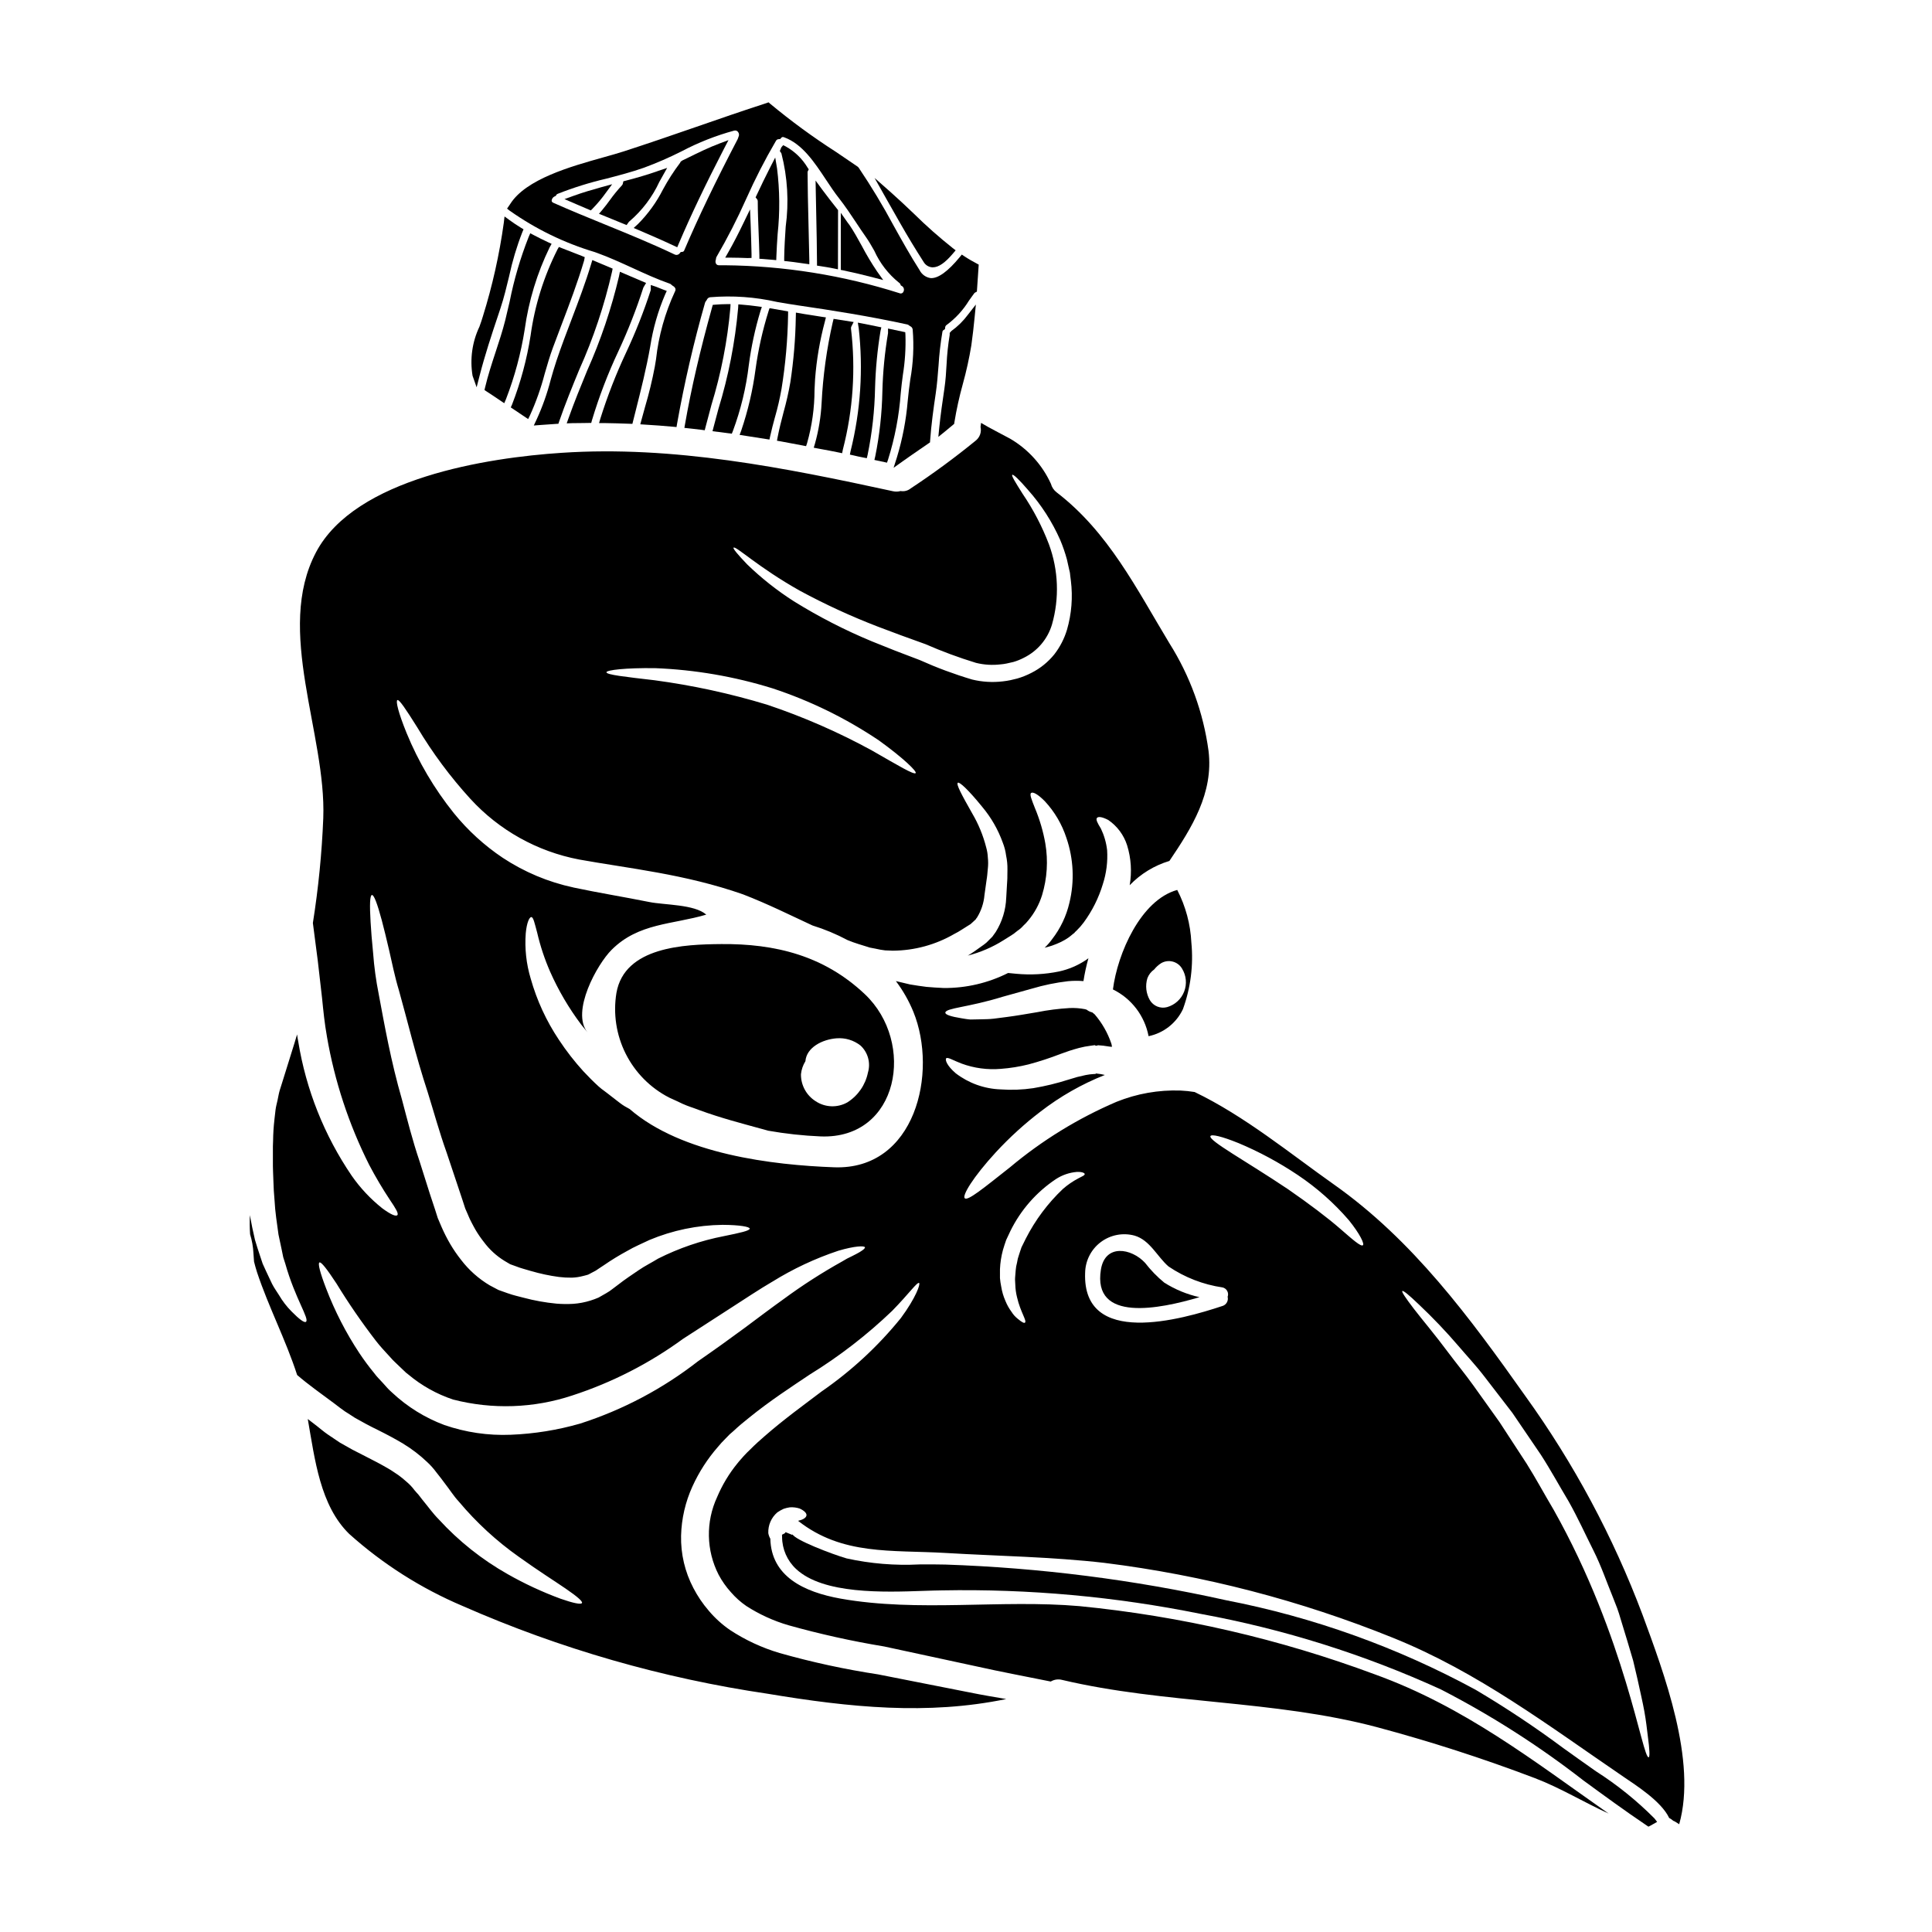 <?xml version="1.0" encoding="UTF-8"?>
<!-- Uploaded to: SVG Repo, www.svgrepo.com, Generator: SVG Repo Mixer Tools -->
<svg fill="#000000" width="800px" height="800px" version="1.1" viewBox="144 144 512 512" xmlns="http://www.w3.org/2000/svg">
 <g>
  <path d="m301.6 210.8 0.676 0.242c3.148 1.133 6.266 2.566 9.273 3.938 3.227 1.484 6.566 3.016 9.988 4.211l0.004 0.004c0.168 0.055 0.316 0.164 0.426 0.305l0.352 0.273h-0.004c0.305 0.137 0.543 0.391 0.668 0.703 0.074 0.25 0.039 0.523-0.098 0.75-2.648 5.68-4.348 11.758-5.031 17.988l-0.32 1.941c-0.68 3.606-1.547 7.172-2.59 10.691-0.324 1.145-0.641 2.289-0.949 3.445l-0.312 1.156 1.18 0.078c2.523 0.16 5.016 0.32 7.508 0.562l0.914 0.086 0.152-0.902c1.926-10.797 4.394-21.488 7.406-32.035 0.043-0.16 0.125-0.305 0.238-0.426l0.215-0.32h0.004c0.145-0.391 0.496-0.672 0.91-0.719 5.934-0.492 11.91-0.07 17.715 1.25 1.891 0.328 3.773 0.652 5.676 0.926 8.598 1.254 18.75 2.836 28.844 5.043 0.176 0.039 0.34 0.129 0.469 0.254l0.273 0.191c0.379 0.148 0.645 0.496 0.684 0.902 0.367 4.422 0.152 8.871-0.637 13.238-0.262 1.906-0.516 3.812-0.684 5.734-0.426 5.035-1.379 10.012-2.844 14.848l-0.891 2.809 2.402-1.711c1.543-1.102 3.106-2.176 4.676-3.254l2.57-1.77 0.031-0.473c0.301-4.234 0.887-8.473 1.477-12.426 0.367-2.449 0.555-4.945 0.742-7.348l0.004-0.004c0.18-3.027 0.523-6.039 1.031-9.027 0.016-0.191 0.121-0.363 0.285-0.469l0.395-0.262 0.047-0.449v0.004c0.027-0.293 0.191-0.555 0.449-0.703 2.344-1.746 4.336-3.922 5.863-6.414 0.445-0.625 0.879-1.242 1.355-1.883v0.004c0.066-0.105 0.16-0.191 0.27-0.25l0.473-0.254 0.484-7.156-0.559-0.301c-0.906-0.48-2.074-1.125-3.18-1.863l-0.738-0.492-0.566 0.684c-3.117 3.793-5.734 5.676-7.684 5.547v0.004c-1.281-0.18-2.387-0.98-2.957-2.137-2.422-3.785-4.676-7.832-6.856-11.746-2.836-5.293-5.941-10.438-9.297-15.414l-0.25-0.242c-1.922-1.328-3.852-2.625-5.789-3.938h-0.004c-6.055-3.887-11.863-8.141-17.395-12.738l-0.422-0.367-0.535 0.195c-6.336 2.047-12.73 4.262-18.895 6.402-6.164 2.141-12.559 4.328-18.895 6.387-1.551 0.504-3.41 1.027-5.441 1.594-8.66 2.43-20.555 5.758-24.699 12.371l-0.832 1.215 0.711 0.562 0.012 0.004c6.859 4.84 14.457 8.539 22.5 10.949zm23.066-26.715c4.41-2.324 9.059-4.156 13.871-5.465 0.094-0.023 0.188-0.035 0.285-0.035 0.32-0.008 0.617 0.148 0.789 0.418 0.27 0.359 0.312 0.844 0.105 1.246l-0.207 0.59c-5.902 11.309-10.406 20.68-14.168 29.484h-0.004c-0.066 0.246-0.285 0.418-0.539 0.43l-0.395 0.039-0.254 0.309c-0.309 0.434-0.887 0.578-1.359 0.34-5.992-2.856-12.309-5.438-18.422-7.93-4.527-1.852-9.211-3.758-13.707-5.762-0.418-0.184-0.465-0.414-0.465-0.594l0.004-0.004c0.043-0.484 0.344-0.906 0.789-1.105l0.289-0.125 0.164-0.273h-0.004c0.078-0.125 0.191-0.219 0.324-0.27 4.188-1.652 8.492-3 12.875-4.023 3.293-0.855 6.691-1.738 10.008-2.906 3.418-1.266 6.762-2.723 10.02-4.363zm58.781 37.164c-0.074 0.207-0.23 0.371-0.43 0.461-0.203 0.086-0.43 0.086-0.629-0.004-14.996-4.766-30.617-7.262-46.352-7.41h-1.453c-0.305 0.027-0.598-0.098-0.789-0.34-0.203-0.324-0.242-0.73-0.102-1.094l0.066-0.355v0.004c0.004-0.152 0.051-0.305 0.129-0.434 2.898-4.984 5.527-10.121 7.871-15.387 2.34-5.258 4.965-10.383 7.871-15.352 0.145-0.281 0.434-0.457 0.75-0.461l0.395-0.035 0.262-0.316c0.195-0.234 0.434-0.273 0.789-0.133 4.789 1.754 7.981 6.566 11.066 11.219 1.18 1.781 2.297 3.469 3.5 4.981 1.574 2.016 3.023 4.176 4.406 6.266 0.898 1.359 1.801 2.719 2.754 4.066 0.656 0.922 1.395 2.207 2.168 3.57h-0.004c1.48 3.266 3.703 6.141 6.496 8.391 0.18 0.094 0.316 0.246 0.395 0.434l0.125 0.324 0.305 0.172c0.48 0.305 0.656 0.918 0.41 1.434z"/>
  <path d="m372.79 265.25 0.922 0.176 0.219-0.914c1.195-5.828 1.855-11.758 1.969-17.711 0.141-5.062 0.625-10.109 1.449-15.105l0.211-0.949-0.949-0.195c-1.301-0.273-2.594-0.543-3.902-0.789l-1.375-0.262 0.219 1.387h0.008c1.234 10.922 0.512 21.98-2.144 32.645l-0.188 0.945 0.941 0.203c0.859 0.215 1.75 0.402 2.621 0.57z"/>
  <path d="m394.29 246.89c-0.527 3.543-1.031 7.043-1.387 10.523l-0.23 2.363 1.82-1.473c0.668-0.543 1.344-1.109 2.09-1.734l0.285-0.238 0.055-0.395c0.559-3.43 1.309-6.828 2.238-10.176 0.934-3.367 1.688-6.785 2.254-10.234 0.355-2.492 0.625-4.957 0.871-7.445l0.328-3.375-2.082 2.668c-1.238 1.672-2.727 3.141-4.414 4.352l-0.438 0.5v0.512c-0.422 2.57-0.699 5.164-0.824 7.769-0.113 2.121-0.258 4.293-0.566 6.383z"/>
  <path d="m338.22 258.23c2.094-5.633 3.512-11.492 4.219-17.461 0.637-4.844 1.668-9.629 3.078-14.309l0.375-1.121-1.18-0.16c-1.363-0.191-2.695-0.332-4.035-0.438l-1.012-0.082-0.055 1.012v-0.004c-0.809 9.07-2.562 18.031-5.231 26.734-0.43 1.602-0.863 3.199-1.273 4.781l-0.285 1.086 5.117 0.66z"/>
  <path d="m379.35 265.78c1.797-5.719 2.926-11.629 3.359-17.609 0.145-1.625 0.355-3.231 0.562-4.824v-0.004c0.566-3.488 0.793-7.027 0.68-10.562l-0.047-0.746-4.566-0.969v1.211c-0.867 5.117-1.367 10.293-1.5 15.48-0.113 5.762-0.742 11.504-1.883 17.152l-0.23 0.98 3.34 0.719z"/>
  <path d="m366.2 263.9 0.973 0.203 0.195-0.973v0.004c2.699-10.438 3.43-21.281 2.16-31.984-0.039-0.219-0.008-0.441 0.098-0.633l0.602-1.18-5.316-0.836-0.215 0.879-0.004-0.004c-1.605 7.031-2.594 14.191-2.957 21.395-0.188 3.664-0.781 7.293-1.77 10.828l-0.316 1.047 1.637 0.312c1.648 0.289 3.285 0.605 4.914 0.941z"/>
  <path d="m337.6 224.6h-1.035c-0.996 0-1.992 0.055-2.988 0.137l-0.684 0.055-0.184 0.656c-3.176 11.391-5.512 21.5-7.16 30.91l-0.18 1.031 2.129 0.234c0.789 0.086 1.594 0.172 2.394 0.281l0.867 0.121 0.219-0.852c0.492-1.914 1.012-3.844 1.539-5.793l-0.004 0.004c2.578-8.383 4.266-17.012 5.035-25.75z"/>
  <path d="m356.77 262.07 0.848 0.164 0.277-0.82h-0.004c1.301-4.578 1.961-9.316 1.969-14.078 0.047-0.961 0.086-1.918 0.145-2.875v0.004c0.391-5.168 1.266-10.289 2.606-15.293l0.266-1.059-1.074-0.156c-0.52-0.074-1.039-0.16-1.574-0.25-0.59-0.098-1.18-0.195-1.793-0.285-0.789-0.109-1.574-0.242-2.391-0.395l-1.121-0.184-0.023 1.141h-0.004c-0.09 5.789-0.574 11.566-1.441 17.293-0.465 2.668-1.062 5.312-1.793 7.922-0.566 2.16-1.148 4.402-1.574 6.617l-0.184 0.98 0.984 0.168c1.984 0.379 3.945 0.73 5.883 1.105z"/>
  <path d="m348.11 259.57c0.363-1.68 0.812-3.348 1.266-5.023h0.004c0.711-2.469 1.289-4.973 1.734-7.5 1.051-6.512 1.633-13.09 1.738-19.684v-0.84l-4.914-0.848-0.273 0.789 0.004 0.004c-1.574 5.027-2.727 10.184-3.445 15.406-0.73 5.523-2 10.961-3.793 16.238l-0.426 1.137 7.906 1.238z"/>
  <path d="m295.93 195.92-2.336 0.848 3.184 1.375c1.07 0.465 2.125 0.922 3.199 1.367l0.605 0.25 0.465-0.469 0.004-0.004c1.266-1.305 2.434-2.699 3.492-4.18l1.684-2.285-2.754 0.754c-2.406 0.672-5 1.418-7.543 2.344z"/>
  <path d="m313.06 203.38-1.137 1.035 1.414 0.598c2.754 1.18 6.027 2.59 9.207 4.082l0.93 0.434 0.395-0.938c3.211-7.547 7.027-15.551 12.004-25.191l1.18-2.266-2.394 0.895c-2.801 1.051-5.582 2.418-8.266 3.738l-1.621 0.789-0.395 0.297-0.145 0.301v-0.004c-1.688 2.227-3.199 4.582-4.527 7.039-1.715 3.394-3.957 6.496-6.644 9.191z"/>
  <path d="m358.24 202.43c-0.105-4.242-0.207-8.484-0.223-12.73l-0.004 0.004c-0.004-0.109 0.016-0.215 0.059-0.312l0.25-0.512-0.316-0.477h0.004c-1.402-2.34-3.394-4.269-5.781-5.594l-0.68-0.332-0.492 0.574-0.395 0.977 0.309 0.445c0.039 0.059 0.078 0.121 0.113 0.184 1.633 6.34 2.019 12.941 1.133 19.43-0.172 2.637-0.352 5.367-0.395 8.168v0.902l0.895 0.094c1.133 0.117 2.246 0.281 3.371 0.441l2.391 0.332v-1.137c-0.066-3.484-0.156-6.973-0.238-10.457z"/>
  <path d="m361.97 194.35-1.832-2.496 0.055 3.094c0.031 2.062 0.078 4.125 0.125 6.188 0.086 4.129 0.176 8.266 0.195 12.41v0.844l0.832 0.129c1.18 0.184 2.391 0.371 3.543 0.609l1.18 0.242 0.027-15.695-0.219-0.27c-1.305-1.66-2.652-3.344-3.906-5.055z"/>
  <path d="m382.63 203.28c1.891 3.316 3.938 6.711 6.109 10.09v-0.004c0.469 0.844 1.324 1.398 2.285 1.477h0.191c1.527 0 3.242-1.18 5.379-3.719l0.664-0.789-0.824-0.625h0.008c-3.582-2.844-7.008-5.875-10.262-9.086-1.988-1.891-3.977-3.781-6.039-5.606l-4.371-3.859 3.191 5.664c1.215 2.152 2.43 4.309 3.668 6.457z"/>
  <path d="m372.39 209.17c-1.098-1.992-2.141-3.871-3.207-5.449l-0.039-0.051c-0.176-0.227-0.359-0.461-0.535-0.715l-1.789-2.555v15.125l0.789 0.16c2.629 0.551 5.199 1.156 7.844 1.852l2.609 0.68-1.574-2.203h-0.004c-1.488-2.203-2.856-4.488-4.094-6.844z"/>
  <path d="m284.46 254.05c1.609-3.555 2.914-7.242 3.894-11.02 0.695-2.402 1.355-4.672 2.156-6.848 0.73-1.969 1.488-3.969 2.242-5.953 2.125-5.586 4.328-11.359 6.047-17.195l0.164-0.887-0.824-0.34c-0.441-0.18-0.891-0.367-1.305-0.512l-0.441-0.168c-1.18-0.457-2.344-0.91-3.488-1.363l-0.789-0.312-0.426 0.73 0.008 0.004c-3.602 7.133-5.996 14.812-7.086 22.727-0.973 6.262-2.625 12.398-4.918 18.305l-0.332 0.75 4.602 3.09z"/>
  <path d="m349.44 185.75-1.34 2.613c-1.242 2.438-2.438 4.898-3.598 7.387l-0.262 0.559 0.395 0.48c0.129 0.16 0.191 0.363 0.18 0.566 0 2.812 0.129 5.633 0.234 8.449 0.078 1.969 0.152 3.914 0.195 5.867v0.902l0.902 0.059c0.824 0.055 1.68 0.133 2.531 0.211l1.039 0.098 0.035-1.047c0.059-1.844 0.191-3.832 0.332-5.902v0.004c0.617-5.769 0.562-11.594-0.156-17.355z"/>
  <path d="m303.62 199.62-0.879 1.035 7.309 2.988 0.453-0.629v-0.004c0.082-0.129 0.18-0.246 0.297-0.344 3.367-2.875 6.074-6.445 7.93-10.465l2.074-3.707-2.418 0.809-0.289 0.113c-2.473 0.863-5.191 1.672-8.32 2.481l-0.574 0.148-0.137 0.582h0.004c-0.031 0.195-0.125 0.371-0.266 0.508-1.129 1.215-2.18 2.5-3.148 3.848-0.648 0.891-1.309 1.785-2.035 2.637z"/>
  <path d="m342.93 203.43-0.16-3.938-1.711 3.543c-1.41 2.938-2.727 5.481-4.035 7.777l-0.836 1.473h1.691c1.41 0 2.82 0.051 4.242 0.105l1.043-0.035v-1.043c-0.066-2.602-0.121-5.262-0.234-7.883z"/>
  <path d="m447.45 478.66c-3.637-3.906-10.559-5.066-11.691 1.75-2.316 14.168 15.594 10.477 26.129 7.352v0.004c-3.316-0.734-6.477-2.039-9.348-3.856-1.887-1.551-3.598-3.312-5.09-5.25z"/>
  <path d="m438.94 406.21c4.922 2.414 8.422 7.004 9.445 12.391 3.992-0.828 7.363-3.481 9.105-7.164 2.047-5.641 2.812-11.668 2.234-17.641-0.23-4.867-1.512-9.625-3.746-13.953-9.684 2.664-15.836 16.887-17.039 26.367zm18.316-5.512c1.133 1.832 1.336 4.09 0.551 6.098-0.781 2.004-2.461 3.527-4.535 4.109-1.762 0.469-3.621-0.293-4.551-1.859-1.012-1.766-1.246-3.871-0.648-5.816 0.355-0.938 0.984-1.742 1.805-2.32 0.52-0.656 1.148-1.219 1.859-1.668 1.926-1.105 4.387-0.461 5.519 1.449z"/>
  <path d="m567.05 613.48-0.621-0.434c-2.66-1.859-5.316-3.766-7.992-5.68h-0.004c-7.519-5.598-15.332-10.797-23.402-15.566-20.703-11.25-43.016-19.254-66.148-23.73-24.441-5.434-49.332-8.598-74.355-9.445-2.25-0.062-4.559-0.051-6.894-0.035-6.473 0.332-12.961-0.203-19.289-1.598-3.844-1.117-13.742-4.894-14.352-6.43l0.004-0.004c0.02 0.07 0.02 0.148 0 0.219l-1.82-0.742-0.023 0.055c-0.066 0.156-0.191 0.277-0.348 0.344l-0.566 0.281 0.02 0.629c0.02 3.203 1.359 6.262 3.703 8.445 7.188 6.742 23.223 6.18 33.812 5.809 1.812-0.059 3.453-0.117 4.848-0.129h0.004c23.012-0.434 46 1.656 68.559 6.227 21.965 4.023 43.348 10.746 63.66 20.02 13.309 6.852 25.953 14.926 37.766 24.117 5.418 3.965 11.02 8.062 16.762 11.93l0.477 0.32 0.512-0.254c0.188-0.094 0.371-0.199 0.539-0.305l1.254-0.703-0.699-0.906h0.004c-4.668-4.695-9.832-8.863-15.406-12.434z"/>
  <path d="m335.05 394.19c-9.59 0.082-25.559 0.672-27.691 12.957-0.898 5.496-0.039 11.133 2.461 16.105s6.508 9.031 11.453 11.586c0.074 0.031 0.148 0.066 0.219 0.105 1.156 0.512 2.289 1.051 3.394 1.574 1.457 0.672 2.992 1.105 4.418 1.668 5.793 2.129 11.344 3.543 15.949 4.82 0.789 0.215 1.508 0.395 2.234 0.621l-0.004 0.004c4.648 0.824 9.344 1.336 14.059 1.535 20.738 0.75 25.191-24.887 11.664-37.684-10.816-10.223-23.719-13.426-38.156-13.293zm38.965 34.047c-0.66 3.262-2.625 6.113-5.438 7.894-2.652 1.504-5.93 1.379-8.461-0.324-2.434-1.551-3.891-4.25-3.852-7.137 0.129-1.223 0.535-2.402 1.18-3.449 0.297-3.637 4.445-5.766 8.266-6.062v0.004c2.277-0.184 4.535 0.5 6.332 1.91 1.973 1.816 2.738 4.598 1.973 7.164z"/>
  <path d="m579.28 571.91c-7.758-20.625-18.211-40.137-31.098-58.016-14.668-20.715-29.777-41.266-50.734-56.035-11.367-8.027-23.648-18.125-36.848-24.457v-0.004c-1.238-0.203-2.488-0.332-3.742-0.391-5.805-0.203-11.586 0.812-16.969 2.984-10.219 4.379-19.738 10.23-28.258 17.375-6.84 5.387-11.125 8.941-11.957 8.191-0.754-0.676 2.102-5.512 8.242-12.203 3.633-3.93 7.598-7.539 11.852-10.785 5.191-4.012 10.922-7.273 17.023-9.691l-0.105-0.027-1.023-0.215c-0.352-0.055-0.84-0.105-1.266-0.16l-0.055 0.133-0.512 0.027-0.004-0.004c-0.715 0.039-1.426 0.129-2.125 0.27-0.727 0.188-1.484 0.352-2.211 0.512-0.789 0.242-1.574 0.488-2.344 0.699-3.047 0.977-6.164 1.734-9.32 2.262-2.867 0.426-5.769 0.535-8.66 0.324-4.316-0.152-8.48-1.648-11.906-4.281-2.398-2.074-2.801-3.543-2.531-3.938 0.352-0.457 1.859 0.539 4.094 1.375 3.332 1.227 6.891 1.703 10.426 1.398 2.469-0.184 4.918-0.578 7.324-1.18 2.859-0.762 5.672-1.684 8.43-2.754 0.754-0.273 1.539-0.566 2.363-0.836s1.75-0.539 2.664-0.789v0.004c0.973-0.254 1.965-0.441 2.961-0.566l0.754-0.105 0.395-0.055 0.082 0.055c0.238 0-0.484 0.082 0.539 0.082 0.027 0 0.078-0.082 0.078-0.082l0.16-0.027c0.461 0.055 0.836 0.055 1.352 0.109l1.613 0.238 0.699 0.082h0.004c-0.008-0.301-0.062-0.602-0.16-0.891-0.961-2.836-2.461-5.461-4.414-7.731-0.219-0.156-0.426-0.328-0.625-0.512-0.551-0.125-1.066-0.371-1.508-0.727-0.152-0.031-0.305-0.078-0.453-0.133-1.332-0.254-2.691-0.355-4.043-0.297-2.894 0.168-5.777 0.535-8.621 1.102-2.883 0.484-5.512 0.945-7.996 1.266-1.238 0.16-2.426 0.324-3.543 0.457-1.117 0.133-2.258 0.133-3.281 0.16-1.023 0.027-1.941 0.027-2.828 0.055-0.863-0.055-1.668-0.215-2.363-0.324-2.883-0.461-4.363-0.973-4.309-1.508 0.133-1.238 6.008-1.352 15.215-4.203 2.363-0.645 4.957-1.375 7.731-2.152l-0.004 0.004c3.125-0.934 6.328-1.594 9.566-1.969 1.359-0.129 2.731-0.137 4.094-0.027 0.316-2.043 0.758-4.066 1.316-6.059-0.238 0.195-0.488 0.375-0.75 0.539-2.137 1.406-4.508 2.41-7.008 2.961-3.727 0.766-7.547 0.973-11.34 0.621-0.75-0.078-1.48-0.133-2.18-0.211v-0.004c-5.293 2.664-11.141 4.031-17.066 3.984-1.574-0.082-3.121-0.16-4.578-0.301-1.535-0.211-2.719-0.352-4.363-0.645-1.289-0.297-2.559-0.59-3.742-0.891 1.887 2.5 3.445 5.238 4.633 8.137 6.574 16.137 0.512 42.016-21.012 41.211-16.16-0.59-40.32-3.422-54.164-15.434-0.461-0.27-0.918-0.539-1.402-0.789-0.863-0.512-1.508-1.105-2.262-1.645l-2.18-1.695-1.105-0.836-0.539-0.395-0.238-0.211-0.273-0.215-0.078-0.082-0.137-0.105c-1.426-1.297-2.754-2.641-4.012-3.988h-0.004c-2.387-2.617-4.566-5.418-6.516-8.375-3.332-4.981-5.856-10.453-7.481-16.219-1.176-3.898-1.621-7.981-1.316-12.039 0.27-2.883 0.969-4.254 1.457-4.281 0.562-0.027 0.887 1.617 1.574 4.148 0.824 3.543 1.973 7.004 3.434 10.34 2.191 4.945 4.941 9.629 8.191 13.953 0.539 0.695 1.129 1.398 1.695 2.098-4.422-5.469 2.586-18.074 6.406-21.867 7.141-7.141 16.109-6.656 25.082-9.32-3.125-2.754-11.07-2.531-15.086-3.34-6.691-1.348-13.438-2.426-20.121-3.848v-0.008c-6.684-1.43-13.039-4.102-18.742-7.871-4.875-3.266-9.234-7.246-12.93-11.809-5.184-6.453-9.41-13.617-12.551-21.277-2.184-5.387-2.91-8.457-2.426-8.699 0.484-0.238 2.289 2.477 5.277 7.242 4.031 6.754 8.734 13.086 14.035 18.895 7.625 8.344 17.746 13.996 28.848 16.109 13.035 2.363 27.984 3.82 43.445 9.238 6.691 2.586 12.629 5.574 18.398 8.242 3.211 0.996 6.324 2.293 9.293 3.875 0.969 0.395 1.938 0.754 2.91 1.051l2.344 0.727 0.594 0.188-0.004 0.004c0.129 0.035 0.262 0.062 0.395 0.078l1.262 0.242v0.004c0.809 0.191 1.629 0.336 2.453 0.43l2.019 0.082c5.758-0.031 11.402-1.574 16.379-4.473 1.238-0.594 2.363-1.43 3.543-2.129l0.434-0.27 0.215-0.133 0.078-0.055 0.594-0.539c0.262-0.219 0.516-0.453 0.754-0.699 0.082-0.168 0.191-0.324 0.32-0.457 1.133-1.816 1.816-3.875 1.996-6.008 0.188-1.238 0.352-2.453 0.512-3.664l0.133-0.914 0.027-0.109v-0.109l0.055-0.43c0.051-0.594 0.105-1.18 0.16-1.75h0.004c0.109-0.984 0.109-1.98 0-2.965-0.039-0.902-0.188-1.797-0.434-2.664-0.805-3.168-2.055-6.207-3.715-9.027-2.773-4.898-4.328-7.758-3.797-8.109 0.43-0.297 2.754 1.836 6.434 6.356v0.004c2.371 2.82 4.223 6.039 5.469 9.508 0.441 1.109 0.738 2.266 0.887 3.449 0.258 1.211 0.375 2.449 0.352 3.688 0 0.594 0 1.16-0.023 1.75v0.461l-0.027 0.617-0.055 0.863c-0.082 1.238-0.16 2.481-0.215 3.769l-0.004 0.004c-0.113 3.219-1.074 6.352-2.781 9.082l-0.891 1.238v0.004c-0.25 0.273-0.512 0.535-0.785 0.785l-0.754 0.754c-0.051 0.051-0.43 0.352-0.43 0.352l-0.109 0.078-0.238 0.188-0.461 0.324c-1.207 0.836-2.398 1.777-3.742 2.531h-0.004c3.332-0.844 6.512-2.207 9.426-4.039 0.727-0.457 1.43-0.918 2.156-1.348l0.512-0.352 0.078-0.027v0.004c0.074-0.082 0.156-0.152 0.246-0.215l0.789-0.617h-0.004c0.562-0.367 1.074-0.812 1.512-1.32 0.488-0.438 0.938-0.914 1.348-1.43 1.641-1.969 2.875-4.242 3.637-6.691 1.344-4.43 1.637-9.113 0.859-13.68-0.566-3.219-1.492-6.363-2.754-9.375-0.891-2.262-1.484-3.688-1-4.016s1.75 0.301 3.609 2.184c2.602 2.793 4.559 6.121 5.738 9.75 1.898 5.535 2.172 11.5 0.789 17.184-0.812 3.5-2.371 6.781-4.57 9.621-0.555 0.773-1.176 1.492-1.859 2.152-0.055 0.055-0.105 0.082-0.16 0.137 0.672-0.16 1.348-0.352 1.992-0.566 0.801-0.281 1.59-0.605 2.359-0.969l1.102-0.594 0.918-0.59c0.297-0.188 0.789-0.648 1.211-0.973l0.324-0.238c0.043-0.066 0.086-0.129 0.133-0.191l0.484-0.461c0.668-0.648 1.281-1.348 1.836-2.098 2.266-3.078 3.988-6.519 5.09-10.18 0.941-2.906 1.328-5.961 1.133-9.008-0.227-1.98-0.785-3.91-1.645-5.707-0.891-1.43-1.402-2.402-1.051-2.828 0.352-0.43 1.375-0.297 2.992 0.539 2.375 1.621 4.137 3.992 5.008 6.734 1.055 3.414 1.285 7.031 0.676 10.555 2.898-3.012 6.523-5.227 10.527-6.434 5.926-8.781 11.719-17.969 10.371-29.145v-0.004c-1.371-10.16-4.918-19.906-10.395-28.574-8.73-14.465-16.137-29.414-29.848-39.945-0.754-0.57-1.297-1.379-1.535-2.293-2.281-4.988-6.047-9.152-10.781-11.926-2.613-1.43-5.227-2.695-7.731-4.203-0.027 0.395-0.109 0.727-0.133 1.078 0.297 1.309-0.16 2.672-1.18 3.543-5.551 4.539-11.332 8.793-17.32 12.742-0.754 0.613-1.734 0.867-2.691 0.699-0.648 0.18-1.332 0.199-1.992 0.055-28.77-6.25-58.254-12.152-87.812-10.184-19.68 1.289-54.711 6.691-65.102 26.344-10.961 20.738 2.754 48.156 1.914 70.484v0.004c-0.375 9.301-1.297 18.574-2.754 27.773 0.395 3.098 0.836 6.434 1.297 9.992 0.375 3.148 0.723 6.434 1.129 9.84 0.352 3.504 0.672 6.762 1.297 10.234h-0.004c2.031 11.828 5.809 23.293 11.199 34.02 1.691 3.215 3.543 6.344 5.551 9.371 1.48 2.184 2.316 3.543 1.914 3.961-0.406 0.418-1.805-0.188-4.016-1.832-3.098-2.465-5.82-5.367-8.082-8.621-7.269-10.68-12.105-22.828-14.168-35.582-0.133-0.617-0.215-1.238-0.301-1.859-0.238 0.727-0.457 1.48-0.672 2.234-1.023 3.231-2.074 6.598-3.148 10.102-0.273 0.836-0.539 1.672-0.789 2.508-0.246 0.836-0.375 1.695-0.562 2.559s-0.434 1.723-0.539 2.586c-0.105 0.863-0.188 1.723-0.301 2.613h0.004c-0.215 1.852-0.332 3.711-0.352 5.574l-0.051 1.43v3.961c-0.027 1.801 0.078 3.543 0.133 5.277 0.055 1.734 0.133 3.394 0.297 5.039 0.16 3.258 0.672 6.297 1.051 9.156 0.297 1.43 0.594 2.754 0.863 4.07 0.133 0.672 0.273 1.32 0.395 1.938 0.188 0.594 0.395 1.211 0.566 1.777 2.586 9.188 6.492 14.652 5.441 15.352-0.43 0.297-1.777-0.699-3.797-2.754l-0.004-0.004c-1.285-1.293-2.398-2.738-3.316-4.312-0.562-0.918-1.289-1.887-1.832-2.965-0.539-1.078-1.051-2.262-1.641-3.477l-0.863-1.887c-0.215-0.645-0.434-1.32-0.672-2.019-0.461-1.402-0.945-2.824-1.375-4.328-0.488-2.074-0.945-4.281-1.352-6.547l0.004 0.004c-0.074 1.691-0.055 3.383 0.055 5.066 0.508 1.637 0.805 3.328 0.891 5.039 0.055 0.672 0.105 1.453 0.16 2.234 0.242 0.941 0.484 1.859 0.789 2.797 3.047 9.188 7.652 17.996 10.629 27.234 2.887 2.504 6.25 4.871 9.914 7.598 0.863 0.645 1.938 1.508 2.664 1.992 0.918 0.566 1.805 1.156 2.719 1.75 0.973 0.539 1.969 1.078 2.965 1.641s2.129 1.078 3.176 1.617c2.211 1.102 4.422 2.262 6.629 3.582v0.004c2.309 1.395 4.457 3.039 6.41 4.902 0.895 0.828 1.703 1.738 2.426 2.719l1.234 1.574 0.945 1.262c1.32 1.672 2.398 3.449 3.797 4.934 4.641 5.531 9.973 10.438 15.867 14.602 5.09 3.66 9.426 6.379 12.414 8.43 2.988 2.051 4.555 3.367 4.328 3.82-0.223 0.457-2.262 0.055-5.656-1.129h0.004c-4.848-1.785-9.543-3.965-14.031-6.516-6.816-3.848-12.98-8.75-18.266-14.523-1.574-1.574-2.883-3.449-4.363-5.223l-0.914-1.18-0.188-0.238-0.082-0.082-0.27-0.297-0.566-0.645c-0.629-0.859-1.363-1.637-2.18-2.32-0.699-0.629-1.426-1.223-2.188-1.773-0.887-0.566-1.695-1.18-2.664-1.723-1.887-1.105-3.961-2.184-6.141-3.285l-3.312-1.695-3.312-1.863c-1.074-0.723-2.152-1.453-3.203-2.152-1.211-0.836-1.914-1.48-2.883-2.234-0.812-0.617-1.617-1.266-2.453-1.887 1.887 10.723 3.258 22.945 11.02 30.492v-0.004c8.891 7.969 19.039 14.414 30.031 19.07 25.793 11.336 52.988 19.156 80.863 23.258 21.762 3.633 42.316 5.707 63.188 1.398-3.148-0.535-6.383-1.074-9.672-1.746-7.703-1.512-15.785-3.098-24.188-4.769l0.004-0.004c-8.855-1.344-17.617-3.242-26.234-5.684-4.664-1.383-9.094-3.445-13.156-6.121-2.082-1.441-3.965-3.152-5.598-5.09-1.582-1.836-2.949-3.852-4.066-6.004-2.246-4.273-3.367-9.051-3.262-13.875 0.117-4.516 1.141-8.957 3.016-13.062 1.727-3.793 3.992-7.316 6.734-10.453 0.633-0.773 1.305-1.512 2.019-2.207l1.105-1.133 1.023-0.887c1.289-1.211 2.691-2.398 4.148-3.543 5.629-4.551 11.125-8.109 16.051-11.414 7.859-4.84 15.184-10.504 21.848-16.887 4.527-4.633 6.602-7.676 7.137-7.379 0.395 0.215-0.809 3.852-4.871 9.348l-0.004-0.004c-6.023 7.434-13.082 13.961-20.953 19.395-4.723 3.582-9.992 7.379-15.059 11.809-0.617 0.539-1.234 1.105-1.887 1.668-0.648 0.562-1.262 1.211-1.938 1.859l-0.973 0.945-0.789 0.836c-0.539 0.645-1.156 1.266-1.668 1.941v-0.004c-2.215 2.707-4.027 5.719-5.387 8.941-3.043 6.555-2.898 14.145 0.395 20.578 0.891 1.672 1.984 3.227 3.258 4.633 1.203 1.391 2.578 2.625 4.094 3.664 3.453 2.223 7.207 3.938 11.152 5.09 8.344 2.34 16.816 4.219 25.371 5.629 8.352 1.805 16.434 3.543 24.109 5.199 7.004 1.574 13.711 2.801 20.039 4.094h-0.004c0.906-0.547 1.996-0.703 3.019-0.43 27.285 6.434 55.941 5.25 83.336 12.496 14.191 3.793 28.18 8.305 41.91 13.52 6.789 2.586 13.012 6.41 19.582 9.402-19.875-13.926-38.219-28.312-61.922-36.875-25.219-9.387-51.547-15.469-78.328-18.098-20.793-1.801-42.719 1.672-63.301-1.992-9.75-1.75-18.371-5.902-18.609-15.867-0.266-0.457-0.449-0.957-0.539-1.477-0.09-2.109 0.793-4.141 2.398-5.512 0.527-0.359 1.086-0.676 1.668-0.941 0.535-0.184 1.086-0.316 1.645-0.395 0.883-0.059 1.77 0.051 2.609 0.324 1.324 0.617 1.941 1.32 1.777 1.914-0.16 0.594-0.996 1.051-2.019 1.289h0.004c-0.059 0.031-0.125 0.051-0.191 0.055 11.719 9.211 24.754 7.676 39 8.508 14.113 0.84 28.23 1.023 42.262 2.641l0.004 0.004c26.195 3.269 51.855 9.934 76.336 19.824 22.574 9.078 41.293 23.324 61.254 36.926 3.07 2.102 9.91 6.41 11.984 10.828l-0.004 0.004c0.395 0.195 0.758 0.449 1.078 0.75 0.219 0.074 0.426 0.172 0.621 0.301 0.324 0.211 0.645 0.395 0.969 0.617 4.766-16.797-4.066-40.121-9.723-55.531zm-223.27-271.34c6.66 3.598 13.543 6.766 20.605 9.484 4.016 1.535 8.234 3.09 12.66 4.66 4.359 1.906 8.828 3.562 13.383 4.953 2.137 0.527 4.356 0.66 6.539 0.395 0.516-0.043 1.031-0.113 1.535-0.219l1.75-0.395 0.004 0.004c0.977-0.281 1.926-0.66 2.828-1.129 3.598-1.766 6.301-4.945 7.461-8.781 2.004-6.996 1.73-14.449-0.789-21.281-1.797-4.715-4.137-9.207-6.973-13.383-1.941-3.07-3.019-4.82-2.754-5.039 0.266-0.215 1.75 1.18 4.172 3.988h-0.004c3.523 3.957 6.406 8.438 8.543 13.281 0.703 1.676 1.297 3.394 1.773 5.144 0.188 0.863 0.395 1.746 0.594 2.664l0.16 0.672 0.004 0.004c0.055 0.273 0.09 0.551 0.105 0.832l0.188 1.484c0.539 4.344 0.191 8.75-1.023 12.953-0.707 2.371-1.852 4.59-3.363 6.547-1.652 2.043-3.715 3.715-6.062 4.902-1.203 0.625-2.469 1.129-3.769 1.508l-1.77 0.426c-0.684 0.145-1.375 0.254-2.074 0.328-2.707 0.32-5.453 0.156-8.102-0.488-4.742-1.41-9.383-3.137-13.891-5.164-4.418-1.641-8.66-3.309-12.688-4.957-7.172-2.973-14.09-6.527-20.688-10.625-4.426-2.832-8.559-6.098-12.336-9.75-2.531-2.641-3.82-4.203-3.637-4.445 0.539-0.613 6.441 5.152 17.617 11.426zm-38.355 20.5c10.523 0.414 20.945 2.207 31.004 5.328 10.008 3.289 19.512 7.938 28.254 13.816 6.547 4.723 10.105 8.219 9.754 8.66-0.434 0.539-4.66-2.019-11.449-5.902v-0.004c-8.934-4.898-18.285-8.988-27.945-12.223-9.742-2.953-19.707-5.117-29.793-6.469-7.812-0.914-12.77-1.453-12.77-2.125 0.039-0.57 4.949-1.188 12.945-1.082zm-73.289 86.379c-0.719-3.586-1.215-7.211-1.484-10.855-0.324-3.203-0.539-5.981-0.672-8.242-0.27-4.551-0.188-7.086 0.352-7.164 0.539-0.078 1.43 2.289 2.613 6.691 0.59 2.207 1.238 4.902 1.969 8.027 0.727 3.121 1.43 6.762 2.586 10.586 2.184 7.731 4.328 16.926 7.652 27.066 1.574 5.066 3.043 10.453 4.984 15.895 0.918 2.754 1.859 5.551 2.801 8.375 0.484 1.43 0.941 2.859 1.426 4.281l0.699 2.156 0.812 1.859-0.004 0.004c0.27 0.66 0.574 1.309 0.914 1.938 0.324 0.562 0.594 1.18 0.945 1.746v0.004c0.676 1.156 1.43 2.262 2.262 3.312 1.484 2.004 3.34 3.707 5.469 5.012l1.508 0.891 1.641 0.59 0.812 0.301 1.051 0.324 2.019 0.59-0.004-0.004c2.43 0.711 4.902 1.238 7.41 1.574 1.133 0.141 2.277 0.203 3.418 0.188 1.02-0.035 2.031-0.188 3.016-0.453 0.461-0.137 0.973-0.215 1.402-0.395l1.211-0.645c0.5-0.227 0.969-0.508 1.402-0.84l1.508-0.996c1.953-1.348 3.977-2.586 6.062-3.715 1.992-1.18 4.066-2.019 5.953-2.938h-0.004c6.144-2.574 12.73-3.938 19.395-4.016 4.66 0.027 7.168 0.512 7.195 1 0 0.562-2.481 1.102-6.844 1.992h-0.004c-6.051 1.176-11.914 3.18-17.422 5.953-1.645 1.023-3.477 1.914-5.199 3.098-1.723 1.184-3.543 2.363-5.441 3.852l-1.43 1.078c-0.523 0.422-1.082 0.797-1.668 1.129-0.672 0.395-1.352 0.789-2.023 1.156v0.004c-0.711 0.309-1.438 0.578-2.18 0.809-1.48 0.461-3.004 0.75-4.551 0.863-1.488 0.086-2.984 0.07-4.469-0.055-2.949-0.281-5.871-0.809-8.73-1.574l-2.023-0.52-0.969-0.27-1.211-0.395-2.426-0.863-2.289-1.211h-0.004c-2.953-1.75-5.543-4.055-7.625-6.785-1.047-1.324-2.004-2.719-2.859-4.176-0.852-1.453-1.613-2.953-2.285-4.496l-1.023-2.398-0.699-2.207c-0.484-1.457-0.945-2.91-1.43-4.328-0.918-2.883-1.801-5.711-2.691-8.508-1.887-5.551-3.258-11.043-4.633-16.242-2.984-10.312-4.684-20.023-6.191-28.055zm127.38 68.414c-0.512 0.297-1.18 0.645-1.938 1.023-0.902 0.406-1.777 0.875-2.613 1.402-5.387 3-10.578 6.34-15.543 9.996-3.203 2.289-6.652 4.898-10.422 7.703-1.914 1.402-3.906 2.859-5.953 4.328-2.047 1.473-4.121 2.91-6.277 4.418v-0.004c-9.363 7.305-19.938 12.898-31.242 16.531-5.992 1.723-12.168 2.719-18.398 2.965-5.981 0.25-11.957-0.629-17.613-2.586-5.109-1.91-9.793-4.812-13.777-8.539l-0.699-0.645-0.273-0.27-0.16-0.16-0.297-0.324-1.133-1.266c-0.789-0.863-1.535-1.574-2.234-2.531v-0.004c-1.402-1.699-2.715-3.469-3.938-5.305-3.551-5.371-6.504-11.117-8.809-17.133-1.617-4.199-2.234-6.652-1.777-6.894 0.457-0.242 2.019 1.777 4.473 5.512v-0.004c3.223 5.277 6.731 10.375 10.504 15.273 1.18 1.535 2.531 2.938 3.906 4.449 0.621 0.75 1.535 1.535 2.316 2.312l1.238 1.18 0.324 0.297 0.078 0.109 0.109 0.078 0.645 0.512h0.004c3.484 2.922 7.492 5.16 11.805 6.602 10.426 2.691 21.406 2.316 31.625-1.078 10.508-3.422 20.406-8.484 29.328-15 4.422-2.859 8.621-5.578 12.551-8.109 3.934-2.531 7.598-4.984 11.098-7.031l0.004 0.004c5.492-3.414 11.367-6.168 17.5-8.211 4.387-1.297 6.894-1.352 7.059-0.918 0.066 0.266-0.441 0.699-1.469 1.316zm57.965-19.555v0.004c-1.438 0.758-2.785 1.684-4.012 2.754-4.016 3.801-7.352 8.266-9.859 13.195-0.395 0.789-0.754 1.535-1.133 2.289-0.27 0.699-0.43 1.348-0.672 2.019v0.004c-0.242 0.66-0.414 1.348-0.512 2.047-0.184 0.66-0.301 1.336-0.352 2.019-0.051 0.672-0.105 1.324-0.16 1.969-0.055 0.645 0.055 1.238 0.055 1.859v-0.004c0.031 1.117 0.184 2.231 0.457 3.316 0.918 3.988 2.668 6.223 2.102 6.734-0.215 0.211-0.863-0.137-1.914-1.023-0.652-0.512-1.207-1.133-1.641-1.836-0.66-0.887-1.203-1.855-1.617-2.883-0.543-1.227-0.922-2.523-1.129-3.852-0.152-0.73-0.262-1.465-0.324-2.207v-2.363c0.074-1.719 0.34-3.426 0.789-5.09 0.273-0.863 0.539-1.805 0.863-2.668 0.352-0.75 0.727-1.508 1.078-2.289h-0.004c2.742-5.609 6.922-10.387 12.121-13.844 1.652-1.07 3.547-1.719 5.508-1.887 1.402-0.055 2.047 0.27 2.102 0.539 0.062 0.363-0.723 0.66-1.746 1.199zm38.301 33.773c-10.934 3.637-37.145 11.07-36.445-8.727l0.004 0.004c0.035-3.211 1.555-6.227 4.113-8.164 2.562-1.941 5.875-2.586 8.977-1.746 4.094 1.18 6.035 5.629 9.023 8.188h0.004c4.293 2.906 9.191 4.801 14.324 5.551 0.523 0.125 0.969 0.465 1.219 0.941 0.254 0.473 0.293 1.031 0.105 1.535 0.262 1.031-0.316 2.086-1.324 2.422zm37.172-16.082c-0.539 0.434-2.664-1.453-6.008-4.359-3.34-2.91-8.215-6.602-13.82-10.477-11.258-7.547-21.117-12.879-20.578-14.09 0.273-0.562 3.043 0.082 7.301 1.805l0.004-0.004c5.543 2.316 10.848 5.168 15.836 8.512 5.035 3.371 9.594 7.402 13.551 11.988 2.938 3.641 4.172 6.281 3.715 6.625zm75.742 135.7c-1.668 0.43-6.059-31.598-25.191-65.59-2.481-4.176-4.723-8.348-7.164-12.23-2.508-3.82-4.902-7.543-7.219-11.066-2.453-3.422-4.769-6.691-6.949-9.727-2.18-3.035-4.418-5.734-6.328-8.293-3.797-5.117-7.191-9.082-9.375-11.934-2.184-2.856-3.309-4.527-3.07-4.723 0.238-0.195 1.777 1.051 4.363 3.543v-0.004c3.703 3.496 7.219 7.18 10.531 11.047 2.098 2.477 4.551 5.062 6.863 8.082 2.312 3.019 4.797 6.219 7.406 9.617 2.398 3.543 4.934 7.246 7.547 11.094 2.531 3.906 4.844 8.164 7.379 12.391 2.426 4.309 4.418 8.727 6.519 12.902 2.102 4.176 3.543 8.457 5.172 12.418 0.395 0.996 0.789 1.992 1.156 2.961 0.371 0.969 0.645 1.969 0.941 2.938 0.594 1.969 1.18 3.852 1.723 5.656 0.543 1.801 1.078 3.609 1.574 5.309 0.395 1.695 0.789 3.367 1.156 4.93 0.676 3.148 1.352 5.981 1.805 8.484 0.457 2.508 0.699 4.766 0.918 6.543 0.484 3.582 0.562 5.574 0.242 5.633z"/>
  <path d="m291.32 256.34 0.656-0.035 0.211-0.625c1.602-4.644 3.488-9.246 5.312-13.695h0.004c3.75-8.359 6.664-17.07 8.699-26.008l0.152-0.789-5.379-2.269-0.316 1.051c-1.48 4.926-3.34 9.816-5.144 14.562-1.371 3.59-2.785 7.305-4.031 11.02-0.57 1.695-1.078 3.445-1.574 5.195l0.004 0.004c-0.926 3.59-2.172 7.094-3.723 10.461l-0.727 1.551 1.73-0.133c1.367-0.086 2.746-0.191 4.125-0.289z"/>
  <path d="m289.66 209.55 0.523-0.93-0.973-0.445c-1.273-0.59-2.527-1.227-3.754-1.867l-0.934-0.488-0.422 0.969v0.004c-2.188 5.547-3.875 11.277-5.035 17.129-0.395 1.66-0.762 3.301-1.156 4.891-0.707 2.836-1.652 5.699-2.562 8.461-1.004 3.059-2.043 6.219-2.797 9.41l-0.156 0.672 0.578 0.395c1.23 0.789 2.445 1.609 3.676 2.445l0.984 0.656 0.469-1.086-0.004 0.004c2.305-5.969 3.965-12.16 4.957-18.48 1.047-7.547 3.273-14.883 6.606-21.738z"/>
  <path d="m298.49 256.11 2.195-0.035 0.188-0.711h0.004c1.883-6.269 4.231-12.391 7.016-18.312 2.551-5.477 4.758-11.105 6.609-16.855l0.719-1.211-1.41-0.598c-1.465-0.617-2.93-1.238-4.414-1.887l-1.113-0.48-0.238 1.18h0.004c-2.023 8.602-4.859 16.996-8.465 25.062-1.672 4.07-3.398 8.285-4.918 12.566l-0.484 1.367 1.449-0.055c0.941-0.008 1.898-0.02 2.859-0.031z"/>
  <path d="m270.31 246.63 0.812-3.148c1.367-5.332 3.148-10.754 4.914-15.996l0.586-1.77c0.938-2.816 1.633-5.727 2.312-8.539h-0.004c0.848-3.961 2.012-7.848 3.481-11.621l0.332-0.789-0.727-0.441c-1-0.605-1.969-1.262-2.949-1.969l-1.359-0.992-0.195 1.672v0.004c-1.164 8.406-3.019 16.699-5.543 24.797-0.223 0.789-0.547 1.703-0.906 2.715v0.004c-1.926 4.047-2.566 8.59-1.832 13.016z"/>
  <path d="m310.8 256.3 0.789 0.027 0.852-3.383c1.402-5.559 2.852-11.301 3.887-17.172l-0.004 0.004c0.734-4.719 2.055-9.328 3.934-13.719l0.438-0.961-0.992-0.371c-0.633-0.234-1.238-0.473-1.875-0.738l-1.367-0.465v1.336h0.004c-1.828 5.641-4.008 11.16-6.523 16.531-2.664 5.668-4.945 11.512-6.824 17.488l-0.359 1.238h1.289c2.242 0.023 4.504 0.105 6.754 0.184z"/>
 </g>
</svg>